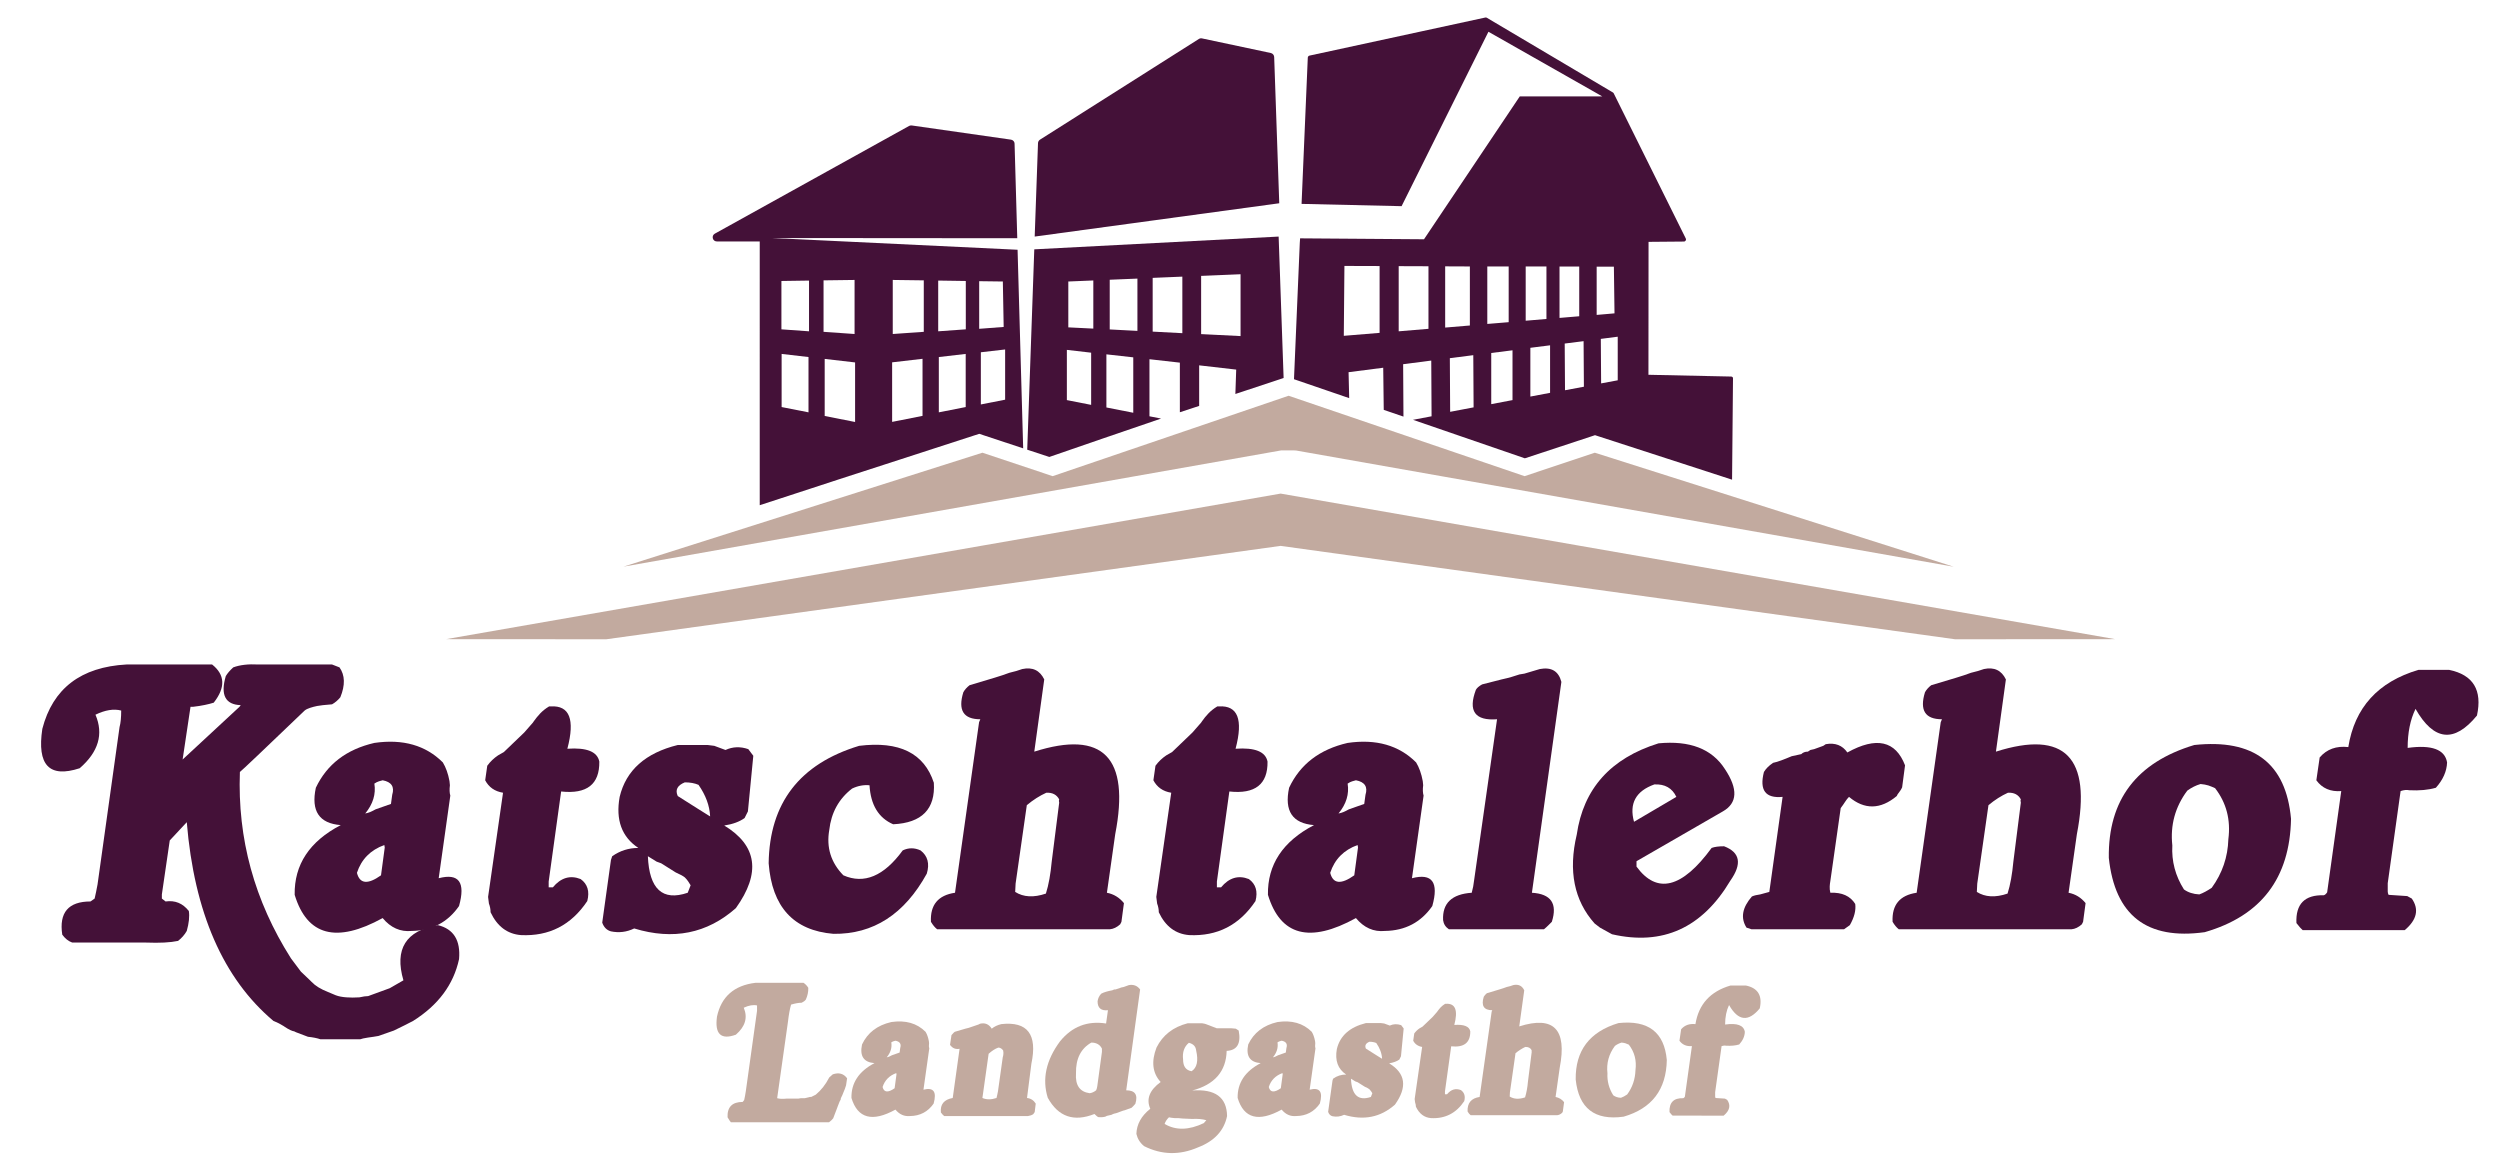 <?xml version="1.0" encoding="utf-8"?>
<!-- Generator: Adobe Illustrator 24.0.0, SVG Export Plug-In . SVG Version: 6.00 Build 0)  -->
<svg version="1.1" id="Laag_2" xmlns="http://www.w3.org/2000/svg" xmlns:xlink="http://www.w3.org/1999/xlink" x="0px" y="0px"
	 width="2409.4px" height="1123.9px" viewBox="0 0 2409.4 1123.9" style="enable-background:new 0 0 2409.4 1123.9;"
	 xml:space="preserve">
<style type="text/css">
	.st0{fill:#441138;}
	.st1{fill:#C2AA9F;}
	.st2{fill:none;}
</style>
<path d="M746.8,220.6"/>
<g>
	<path d="M1240.6,415c-0.9,0.1-1.6,0.8-1.7,1.7c-0.1,0.4,0,0.8,0.2,1.2C1239.9,417.2,1240.5,416.2,1240.6,415z"/>
</g>
<path class="st0" d="M40.8,702.4c10.1-38.9,37.2-59.6,81.2-62h82.4c12.5,9.9,13.1,22.1,1.6,36.8c-2.4,0.8-5.3,1.5-8.6,2.2
	c-3.3,0.7-7.1,1.3-11.4,1.8h-2.4L176,732l54.8-50.8l1.2-1.6c-14.9-0.5-19.7-9.9-14.4-28c1.6-2.7,4-5.5,7.2-8.4
	c6.4-2.4,14.4-3.3,24-2.8H320l7.2,2.8c5.3,7.5,5.6,17.1,0.8,28.8c-2.4,2.9-5.1,5.2-8,6.8l-8.8,0.8l-5.6,0.8
	c-2.4,0.5-4.7,1.1-6.8,1.8c-2.1,0.7-3.9,1.5-5.2,2.6c-39.5,37.9-60.3,57.6-62.4,59.2c-2.4,64.3,14,124.1,49.2,179.6l9.6,12.8
	l8.8,8.4l1.6,1.6c3.5,3.7,8.7,6.9,15.6,9.6l7.6,3.2c2.9,1.1,6.3,1.7,10.2,2c3.9,0.3,8.1,0.3,12.6,0c3.5-0.8,6.3-1.2,8.4-1.2
	l20.8-7.6l13.2-7.6c-8.8-30.1,2.3-47.9,33.2-53.2c15.2,3.7,22,14.7,20.4,32.8c-5.3,24.5-20.1,44.4-44.4,59.6
	c-2.4,1.3-5.1,2.7-8.2,4.2c-3.1,1.5-6.5,3.1-10.2,5l-14.8,5.2l-4.8,0.8l-5.6,0.8l-4.4,0.8l-2.8,0.8h-38.4c-3.2-1.1-7.2-1.9-12-2.4
	l-11.6-4.4l-1.6-0.8c-2.1-0.3-5.2-1.7-9.2-4.4l-1.2-0.8c-1.3-0.8-2.7-1.6-4.2-2.4c-1.5-0.8-3.3-1.6-5.4-2.4
	c-48.5-40.8-76.4-104.7-83.6-191.6L163.6,810l-7.6,52v4l3.6,2.8c9.1-1.3,16.5,1.7,22.4,9.2c0.8,5.3,0.1,11.7-2,19.2
	c-2.1,3.7-4.9,6.9-8.4,9.6c-7.5,1.6-17.7,2.1-30.8,1.6H69.6c-3.7-1.3-6.9-3.9-9.6-7.6c-3.2-21.3,5.9-32,27.2-32l4-2.8
	c0.5-2.1,1-4.3,1.4-6.4c0.4-2.1,0.9-4.5,1.4-7.2l21.2-151.6c1.1-4,1.6-9.3,1.6-16c-7.2-1.9-15.5-0.5-24.8,4
	c8,18.7,2.9,35.9-15.2,51.6C47.5,750,35.5,737.4,40.8,702.4z"/>
<path class="st0" d="M360.8,716c27.5-4,49.5,2.3,66,18.8c2.9,4.8,5.1,10.8,6.4,18l0.4,4c-0.5,4-0.4,7.3,0.4,10l-11.2,79.6
	c19.5-5.1,26,3.9,19.6,26.8c-10.9,15.7-26.1,23.7-45.6,24c-10.9,1.1-20.3-3.1-28-12.4c-44.5,24.5-72.8,17.1-84.8-22.4
	c-0.5-29.1,14.3-51.5,44.4-67.2c-20.8-1.6-28.8-13.6-24-36C315.1,736.6,333.9,722.2,360.8,716z M370.4,814.4
	c-13.3,4.8-22.1,13.7-26.4,26.8c2.7,10.7,10.4,11.5,23.2,2.4l3.6-26.8L370.4,814.4z M368.8,752c-1.1,0.3-2.3,0.6-3.6,1
	c-1.3,0.4-2.8,1.1-4.4,2.2c1.6,10.1-1.3,19.7-8.8,28.8c1.6-0.3,3.2-0.7,4.8-1.4c1.6-0.7,3.3-1.5,5.2-2.6l14.8-5.2l1.2-8.8
	C380.4,758.3,377.3,753.6,368.8,752z"/>
<path class="st0" d="M520.6,687.6c2.3-2.4,5.1-4.7,8.6-6.8h1.6c18.1-1.1,23.5,12.5,16,40.8c18.7-1.3,28.9,2.8,30.8,12.4
	c0.3,21.9-12,31.5-36.8,28.8l-12,86.8v5.6h4c7.7-9.3,16.7-12,26.8-8c6.7,4.8,8.8,11.9,6.4,21.2c-15.5,23.2-36.8,34.1-64,32.8
	c-13.1-1.1-22.8-8.4-29.2-22c0-2.7-0.5-5.5-1.6-8.4l-0.8-6.4L484.8,764c-8-1.3-13.7-5.3-17.2-12l2-14c2.9-4,6.4-7.3,10.4-10l5.6-3.2
	l19.6-18.8l2.8-3.2l2.8-3.2l2.8-3.2l0.8-1.2C516.3,692.6,518.3,690,520.6,687.6z"/>
<path class="st0" d="M597.2,768c6.1-25.6,24.8-42.3,56-50H682l6.4,0.8l10.8,4c6.9-3.2,14.3-3.5,22-0.8l4.8,6.4l-5.2,53.6l-3.2,6.4
	c-4.8,3.5-11.3,5.9-19.6,7.2c31.7,19.2,35.5,45.7,11.2,79.6c-27.7,24.5-60.4,31.1-98,19.6c-7.2,3.5-14.7,4.4-22.4,2.8
	c-4-1.1-6.8-3.9-8.4-8.4l8.4-60.4l1.2-3.6c7.5-5.3,15.9-8,25.2-8C599.2,806.6,593.2,790.2,597.2,768z M632.8,830.4l-8.4-5.2
	c1.3,31.7,14.1,43.5,38.4,35.2l2.8-7.2c-0.8-1.3-1.6-2.6-2.4-3.8c-0.8-1.2-1.9-2.5-3.2-3.8c-1.6-1.3-4.5-2.9-8.8-4.8l-14-8.8
	L632.8,830.4z M673.2,756.4c-3.7-1.6-8.1-2.4-13.2-2.4c-7.2,2.9-9.5,7.3-6.8,13.2l19.6,12.4l6.4,4c2.9,1.9,4.7,2.9,5.2,3.2
	C683.9,776.4,680.1,766.3,673.2,756.4z"/>
<path class="st0" d="M828,718.8c38.7-4.8,62.7,7.1,72,35.6c1.6,25.3-11.5,38.7-39.2,40c-14.1-6.1-21.7-18.7-22.8-37.6
	c-5.6-0.5-11.2,0.5-16.8,3.2c-12.8,9.9-20.1,23.2-22,40c-2.9,16.8,1.6,31.3,13.6,43.6c20,8.8,39.1,0.8,57.2-24
	c5.6-2.7,11.3-2.7,17.2,0c6.9,5.3,8.9,12.8,6,22.4c-21.6,39.2-51.6,58.5-90,58c-38.4-3.2-59.2-25.9-62.4-68
	C741.6,773.9,770.7,736.2,828,718.8z"/>
<path class="st0" d="M972.8,648.4c4.8-1.1,8.9-2.3,12.4-3.6c9.9-2.1,16.9,1.2,21.2,10l-9.6,69.6c66.4-21.1,92.4,5.5,78,79.6l-8,56.4
	c6.7,1.3,12.1,4.7,16.4,10l-2.4,18l-1.2,2.4c-3.2,2.9-6.5,4.5-10,4.8H903.2c-2.1-1.6-4.1-4-6-7.2c-0.8-16.3,6.9-25.6,23.2-28
	L943.6,696l1.2-2.8c-16.3,0-21.7-8.7-16.4-26c1.3-2.4,3.3-4.7,6-6.8l24-7.2l7.6-2.4L972.8,648.4z M1020.8,770.4
	c-2.4-4.5-6.5-6.7-12.4-6.4c-6.4,2.9-12.7,6.9-18.8,12l-10.8,75.6l-0.4,8c8,5.1,17.9,5.6,29.6,1.6c2.7-8.5,4.5-18.8,5.6-30.8
	l7.2-56.8c0-0.3-0.1-0.7-0.2-1.2C1020.5,771.9,1020.5,771.2,1020.8,770.4z"/>
<path class="st0" d="M1164.6,687.6c2.3-2.4,5.1-4.7,8.6-6.8h1.6c18.1-1.1,23.5,12.5,16,40.8c18.7-1.3,28.9,2.8,30.8,12.4
	c0.3,21.9-12,31.5-36.8,28.8l-12,86.8v5.6h4c7.7-9.3,16.7-12,26.8-8c6.7,4.8,8.8,11.9,6.4,21.2c-15.5,23.2-36.8,34.1-64,32.8
	c-13.1-1.1-22.8-8.4-29.2-22c0-2.7-0.5-5.5-1.6-8.4l-0.8-6.4l14.4-100.4c-8-1.3-13.7-5.3-17.2-12l2-14c2.9-4,6.4-7.3,10.4-10
	l5.6-3.2l19.6-18.8l2.8-3.2l2.8-3.2l2.8-3.2l0.8-1.2C1160.2,692.6,1162.3,690,1164.6,687.6z"/>
<path class="st0" d="M1298.8,716c27.5-4,49.5,2.3,66,18.8c2.9,4.8,5.1,10.8,6.4,18l0.4,4c-0.5,4-0.4,7.3,0.4,10l-11.2,79.6
	c19.5-5.1,26,3.9,19.6,26.8c-10.9,15.7-26.1,23.7-45.6,24c-10.9,1.1-20.3-3.1-28-12.4c-44.5,24.5-72.8,17.1-84.8-22.4
	c-0.5-29.1,14.3-51.5,44.4-67.2c-20.8-1.6-28.8-13.6-24-36C1253,736.6,1271.8,722.2,1298.8,716z M1308.4,814.4
	c-13.3,4.8-22.1,13.7-26.4,26.8c2.7,10.7,10.4,11.5,23.2,2.4l3.6-26.8L1308.4,814.4z M1306.8,752c-1.1,0.3-2.3,0.6-3.6,1
	c-1.3,0.4-2.8,1.1-4.4,2.2c1.6,10.1-1.3,19.7-8.8,28.8c1.6-0.3,3.2-0.7,4.8-1.4c1.6-0.7,3.3-1.5,5.2-2.6l14.8-5.2l1.2-8.8
	C1318.4,758.3,1315.3,753.6,1306.8,752z"/>
<path class="st0" d="M1469.2,649.2l14.8-4.4c11.2-2.1,18.1,2,20.8,12.4l-28.4,203.2c18.4,1.1,24.8,10.4,19.2,28
	c-1.1,1.1-2.2,2.2-3.4,3.4s-2.6,2.5-4.2,3.8h-91.6c-3.2-2.1-5.1-5.1-5.6-8.8c-0.8-16.3,8.4-25.1,27.6-26.4c0.5-1.9,1-3.9,1.4-6
	c0.4-2.1,0.7-4.4,1-6.8l22-154.4c-21.3,1.6-28.1-7.9-20.4-28.4c1.1-1.9,3.1-3.6,6-5.2l18.8-4.8c3.7-0.8,6.9-1.6,9.6-2.4
	c2.7-0.8,5.2-1.6,7.6-2.4L1469.2,649.2z"/>
<path class="st0" d="M1598.4,716.4c30.1-2.9,51.5,5.3,64,24.8c12.8,19.2,12.1,32.8-2,40.8l-83.2,48v5.2c19.7,26.9,43.9,20.9,72.4-18
	c2.9-1.1,6.9-1.6,12-1.6c15.5,5.9,17.5,16.9,6,33.2c-27.2,45.6-65.2,62.8-114,51.6L1542,894l-5.2-4c-19.7-22.1-25.5-50.7-17.2-85.6
	C1526,760.2,1552.2,730.8,1598.4,716.4z M1594.4,756c-17.9,6.4-24.4,18.4-19.6,36l40.8-24C1611.6,759.5,1604.5,755.5,1594.4,756z"/>
<path class="st0" d="M1757.2,718.8l2.4-1.6c9.1-1.6,16,1.1,20.8,8c28-15.5,46.5-11.3,55.6,12.4l-2.8,21.2c-0.8,1.9-2.3,4.1-4.4,6.8
	l-0.8,1.6c-15.7,13.1-31.1,13.3-46,0.8c-1.3,1.3-2.6,2.9-3.8,4.8c-1.2,1.9-2.6,3.9-4.2,6l-10,70.4c-0.3,1.6-0.5,3.3-0.6,5.2
	c-0.1,1.9,0.1,3.9,0.6,6c11.2-0.5,19.2,3.1,24,10.8c0.8,6.1-0.9,12.9-5.2,20.4l-5.6,4H1688l-4.8-1.6c-5.9-9.3-4.1-19.3,5.2-30
	c1.1-0.5,2.3-0.9,3.6-1.2c1.3-0.3,2.8-0.5,4.4-0.8l8.8-2.4L1718,768c-16.5,1.6-22.5-6.4-18-24c1.9-3.2,4.8-6.1,8.8-8.8
	c2.4-0.5,5.1-1.3,8-2.4c2.9-1.1,6.3-2.4,10-4l9.2-2c1.6-1.6,3.7-2.4,6.4-2.4l2.4-1.6l3.6-0.8L1757.2,718.8z"/>
<path class="st0" d="M1899.6,648.4c4.8-1.1,8.9-2.3,12.4-3.6c9.9-2.1,16.9,1.2,21.2,10l-9.6,69.6c66.4-21.1,92.4,5.5,78,79.6
	l-8,56.4c6.7,1.3,12.1,4.7,16.4,10l-2.4,18l-1.2,2.4c-3.2,2.9-6.5,4.5-10,4.8H1830c-2.1-1.6-4.1-4-6-7.2c-0.8-16.3,6.9-25.6,23.2-28
	l23.2-164.4l1.2-2.8c-16.3,0-21.7-8.7-16.4-26c1.3-2.4,3.3-4.7,6-6.8l24-7.2l7.6-2.4L1899.6,648.4z M1947.6,770.4
	c-2.4-4.5-6.5-6.7-12.4-6.4c-6.4,2.9-12.7,6.9-18.8,12l-10.8,75.6l-0.4,8c8,5.1,17.9,5.6,29.6,1.6c2.7-8.5,4.5-18.8,5.6-30.8
	l7.2-56.8c0-0.3-0.1-0.7-0.2-1.2C1947.2,771.9,1947.3,771.2,1947.6,770.4z"/>
<path class="st0" d="M2114.8,718c57.3-6.1,88.4,17.6,93.2,71.2c-1.1,57.1-28.8,93.5-83.2,109.2c-55.7,7.7-86.5-16.1-92.4-71.6
	C2031.6,771.1,2059,734.8,2114.8,718z M2128.4,757c-2.1-0.7-4.7-1.1-7.6-1.4c-4.5,1.3-8.8,3.5-12.8,6.4
	c-11.7,15.7-16.5,33.3-14.4,52.8c-0.8,15.2,2.9,29.3,11.2,42.4c4,2.9,8.9,4.5,14.8,4.8c3.7-1.3,7.7-3.5,12-6.4
	c10.1-13.9,15.5-29.5,16-46.8c2.4-18.7-1.9-35.1-12.8-49.2C2132.6,758.6,2130.5,757.7,2128.4,757z"/>
<path class="st0" d="M2263.2,720c6.1-38.1,28.7-62.9,67.6-74.4h29.6c23.2,4.8,32.1,19.5,26.8,44c-21.9,26.7-41.6,24.5-59.2-6.4
	c-5.1,10.4-7.6,22.9-7.6,37.6c23.2-3.2,35.9,1.5,38,14c-0.3,8.5-3.9,16.7-10.8,24.4c-7.2,2.1-15.7,2.9-25.6,2.4
	c-2.4-0.5-5.2-0.3-8.4,0.8l-12.4,88.8v4.8c0,1.1,0,2.1,0,3.2c0,1.1,0.3,2.1,0.8,3.2l18,1.2l4.4,2.4c7.2,10.4,4.9,20.5-6.8,30.4
	h-98.4c-1.3-1.1-3.3-3.3-6-6.8c-0.8-18.4,8-27.3,26.4-26.8c1.1-0.3,2.1-1.2,3.2-2.8l13.6-97.6c-10.4,0.8-18.4-2.7-24-10.4l3.2-22
	C2242.5,722,2251.7,718.7,2263.2,720z"/>
<path class="st1" d="M691,979.8c4.1-19.2,16.5-30.1,37-32.6h46.4c1.7,1.1,3.3,2.7,4.6,4.8c0.1,3.9-0.7,7.7-2.4,11.4
	c-0.9,1.2-2.3,2.2-4,3c-2.8,0-6.2,0.6-10.2,1.8c-1.2,4.1-2.2,9.7-3,16.6l-10.4,73.6c2.5,0.7,5.5,0.8,9,0.4h11.4l2.4-0.4h3.8l5-1.2
	h1.2l4.4-2.2c5.2-4.3,9.5-9.8,13-16.6l3.4-3c5.9-2,10.5-0.7,13.8,3.8l-1,6.8c-0.7,2.3-1.5,4.6-2.6,7c-0.3,0.8-0.6,1.6-1,2.5
	c-0.4,0.9-0.9,1.8-1.4,2.9l-0.2,1.4l-1,1.8l-1.8,4.6l-0.8,2.2l-3.6,9.4c-0.9,1.2-2.3,2.5-4,3.8h-94.6c-0.8-0.9-1.9-2.5-3.2-4.8
	c-0.4-9.9,4.5-14.8,14.6-14.8l1.4-1.8c0.3-1.1,0.5-2.3,0.8-3.8c0.3-1.5,0.5-3.1,0.8-4.8l10.8-77.4v-2.6V969
	c-3.6-0.8-7.9-0.1-12.8,2.2c4,9.5,1.5,18.1-7.6,26C694.8,1002.4,688.7,996.6,691,979.8z"/>
<path class="st1" d="M859,985c13.7-2,24.7,1.1,33,9.4c1.5,2.4,2.5,5.4,3.2,9l0.2,2c-0.3,2-0.2,3.7,0.2,5l-5.6,39.8
	c9.7-2.5,13,1.9,9.8,13.4c-5.5,7.9-13.1,11.9-22.8,12c-5.5,0.5-10.1-1.5-14-6.2c-22.3,12.3-36.4,8.5-42.4-11.2
	c-0.3-14.5,7.1-25.7,22.2-33.6c-10.4-0.8-14.4-6.8-12-18C836.1,995.3,845.5,988.1,859,985z M863.8,1034.2
	c-6.7,2.4-11.1,6.9-13.2,13.4c1.3,5.3,5.2,5.7,11.6,1.2l1.8-13.4L863.8,1034.2z M863,1003c-0.5,0.1-1.1,0.3-1.8,0.5
	c-0.7,0.2-1.4,0.6-2.2,1.1c0.8,5.1-0.7,9.9-4.4,14.4c0.8-0.1,1.6-0.4,2.4-0.7c0.8-0.3,1.7-0.8,2.6-1.3l7.4-2.6l0.6-4.4
	C868.8,1006.2,867.3,1003.8,863,1003z"/>
<path class="st1" d="M943,987.4l1.6-0.8c4.8-1.1,8.5,0.5,11.2,4.8c2.4-2,5.5-3.5,9.2-4.4c25.3-2.8,35,9.9,29,38.2l-4.2,33
	c3.6,0.4,6.4,2.2,8.4,5.4l-1,8.2l-1.4,2c-1.3,0.9-3,1.5-5,1.8H910c-0.8-0.5-1.9-1.7-3.2-3.4c-0.8-7.9,3-12.5,11.4-14l6.6-47.4
	c-3.9,0.7-6.9-0.6-9.2-3.8l1.4-9.4l2.2-2.4l1-0.8l10.2-3l1.6-0.4l1.6-0.4L943,987.4z M966.8,1012.4c-1.2-1.7-2.7-2.7-4.6-2.8
	c-3.1,1.1-6.2,3.1-9.4,6l-6,42.6c4,1.7,8.5,1.7,13.6,0c0.3-0.9,0.5-1.9,0.7-3c0.2-1.1,0.4-2.2,0.7-3.4l4.6-32.8
	c0.3-0.9,0.5-1.9,0.6-3C967.1,1015,967.1,1013.8,966.8,1012.4z"/>
<path class="st1" d="M1088,949.4c4.5-0.8,8.1,0.6,10.8,4.2l-13.4,97.2c8.5,0,11.5,4.3,8.8,13c-0.5,0.7-1.1,1.3-1.7,1.9
	c-0.6,0.6-1.2,1.2-1.9,1.9l-6.6,2.4l-1.6,0.4l-6.6,2.4c-0.7,0.1-1.4,0.3-2.1,0.5c-0.7,0.2-1.6,0.6-2.5,1.1l-4.4,1l-1.6,0.8
	c-1.1,0.3-2.1,0.4-3.2,0.5c-1.1,0.1-2.3,0-3.6-0.1c-0.7-0.4-1.3-0.8-1.8-1.3c-0.5-0.5-1.1-1-1.8-1.7c-19.9,7.9-34.9,2.7-45-15.6
	c-5.6-18-1.7-36.1,11.8-54.4c11.6-14.3,26.4-20,44.4-17.2l1.8-12.8c-6.7,0.7-10-2.2-10-8.6c0.4-2.9,1.6-5.4,3.6-7.4
	c2.5-1.3,6.1-2.4,10.6-3.2l1.8-0.8h1.2l3.8-1.2c0.9-0.5,2.3-0.9,4.2-1.2L1088,949.4z M1051.8,1004.8c-10.1,5.7-15.1,15.6-14.8,29.6
	c-0.8,11.5,3.6,17.9,13.2,19.2c2.1-0.3,4.2-1.2,6.2-2.8c0.5-1.1,0.9-2.4,1.1-3.9c0.2-1.5,0.4-3.2,0.7-5.1l3.8-28v-3.2
	C1060.1,1006.8,1056.7,1004.8,1051.8,1004.8z"/>
<path class="st1" d="M1114.6,1009.6c6-12,16-19.8,30-23.4h14l2.2,0.4l1.4,0.4l10.4,4h14l4.4,0.4l2.8,1.8
	c2.4,12.5-1.5,19.1-11.6,19.6c-0.5,19.7-11.6,32.5-33.2,38.2c22.1-1.7,33.3,6.5,33.6,24.6c-2.9,14.1-12.3,24.2-28,30.2
	c-17.7,7.7-35.1,7.3-52-1.2c-3.9-3.2-6.3-7.1-7.4-11.8c0.3-9.2,4.7-17.3,13.4-24.2c-4.1-9.3-0.8-17.9,10-25.8
	C1110.7,1034.2,1109.4,1023.1,1114.6,1009.6z M1128.6,1077.2l-2-0.4c-2,1.9-3.4,4-4.2,6.4c10.8,6.4,23.4,6.1,37.8-0.8l2.4-2.8
	c-3.9-1.1-8.4-1.5-13.6-1.2l-9.2-0.4l-4.2-0.4h-3.6L1128.6,1077.2z M1152.8,1012.4c-0.4-3.9-2.7-6.3-7-7.4c-4.5,3.7-6.4,9.1-5.6,16
	c0,6.7,2.7,10.5,8.2,11.4C1153.6,1029.1,1155.1,1022.4,1152.8,1012.4z"/>
<path class="st1" d="M1231.2,985c13.7-2,24.7,1.1,33,9.4c1.5,2.4,2.5,5.4,3.2,9l0.2,2c-0.3,2-0.2,3.7,0.2,5l-5.6,39.8
	c9.7-2.5,13,1.9,9.8,13.4c-5.5,7.9-13.1,11.9-22.8,12c-5.5,0.5-10.1-1.5-14-6.2c-22.3,12.3-36.4,8.5-42.4-11.2
	c-0.3-14.5,7.1-25.7,22.2-33.6c-10.4-0.8-14.4-6.8-12-18C1208.3,995.3,1217.7,988.1,1231.2,985z M1236,1034.2
	c-6.7,2.4-11.1,6.9-13.2,13.4c1.3,5.3,5.2,5.7,11.6,1.2l1.8-13.4L1236,1034.2z M1235.2,1003c-0.5,0.1-1.1,0.3-1.8,0.5
	c-0.7,0.2-1.4,0.6-2.2,1.1c0.8,5.1-0.7,9.9-4.4,14.4c0.8-0.1,1.6-0.4,2.4-0.7c0.8-0.3,1.7-0.8,2.6-1.3l7.4-2.6l0.6-4.4
	C1241,1006.2,1239.5,1003.8,1235.2,1003z"/>
<path class="st1" d="M1288.4,1011c3.1-12.8,12.4-21.1,28-25h14.4l3.2,0.4l5.4,2c3.5-1.6,7.1-1.7,11-0.4l2.4,3.2l-2.6,26.8l-1.6,3.2
	c-2.4,1.7-5.7,2.9-9.8,3.6c15.9,9.6,17.7,22.9,5.6,39.8c-13.9,12.3-30.2,15.5-49,9.8c-3.6,1.7-7.3,2.2-11.2,1.4
	c-2-0.5-3.4-1.9-4.2-4.2l4.2-30.2l0.6-1.8c3.7-2.7,7.9-4,12.6-4C1289.4,1030.3,1286.4,1022.1,1288.4,1011z M1306.2,1042.2l-4.2-2.6
	c0.7,15.9,7.1,21.7,19.2,17.6l1.4-3.6c-0.4-0.7-0.8-1.3-1.2-1.9c-0.4-0.6-0.9-1.2-1.6-1.9c-0.8-0.7-2.3-1.5-4.4-2.4l-7-4.4
	L1306.2,1042.2z M1326.4,1005.2c-1.9-0.8-4.1-1.2-6.6-1.2c-3.6,1.5-4.7,3.7-3.4,6.6l9.8,6.2l3.2,2c1.5,0.9,2.3,1.5,2.6,1.6
	C1331.7,1015.2,1329.9,1010.2,1326.4,1005.2z"/>
<path class="st1" d="M1388.5,970.8c1.1-1.2,2.6-2.3,4.3-3.4h0.8c9.1-0.5,11.7,6.3,8,20.4c9.3-0.7,14.5,1.4,15.4,6.2
	c0.1,10.9-6,15.7-18.4,14.4l-6,43.4v2.8h2c3.9-4.7,8.3-6,13.4-4c3.3,2.4,4.4,5.9,3.2,10.6c-7.7,11.6-18.4,17.1-32,16.4
	c-6.5-0.5-11.4-4.2-14.6-11c0-1.3-0.3-2.7-0.8-4.2l-0.4-3.2l7.2-50.2c-4-0.7-6.9-2.7-8.6-6l1-7c1.5-2,3.2-3.7,5.2-5l2.8-1.6l9.8-9.4
	l1.4-1.6l1.4-1.6l1.4-1.6l0.4-0.6C1386.3,973.3,1387.4,972,1388.5,970.8z"/>
<path class="st1" d="M1452.2,951.2c2.4-0.5,4.5-1.1,6.2-1.8c4.9-1.1,8.5,0.6,10.6,5l-4.8,34.8c33.2-10.5,46.2,2.7,39,39.8l-4,28.2
	c3.3,0.7,6.1,2.3,8.2,5l-1.2,9l-0.6,1.2c-1.6,1.5-3.3,2.3-5,2.4h-83.2c-1.1-0.8-2.1-2-3-3.6c-0.4-8.1,3.5-12.8,11.6-14l11.6-82.2
	l0.6-1.4c-8.1,0-10.9-4.3-8.2-13c0.7-1.2,1.7-2.3,3-3.4l12-3.6l3.8-1.2L1452.2,951.2z M1476.2,1012.2c-1.2-2.3-3.3-3.3-6.2-3.2
	c-3.2,1.5-6.3,3.5-9.4,6l-5.4,37.8l-0.2,4c4,2.5,8.9,2.8,14.8,0.8c1.3-4.3,2.3-9.4,2.8-15.4l3.6-28.4c0-0.1,0-0.3-0.1-0.6
	C1476,1013,1476,1012.6,1476.2,1012.2z"/>
<path class="st1" d="M1559.8,986c28.7-3.1,44.2,8.8,46.6,35.6c-0.5,28.5-14.4,46.7-41.6,54.6c-27.9,3.9-43.3-8.1-46.2-35.8
	C1518.2,1012.6,1531.9,994.4,1559.8,986z M1566.6,1005.5c-1.1-0.3-2.3-0.6-3.8-0.7c-2.3,0.7-4.4,1.7-6.4,3.2
	c-5.9,7.9-8.3,16.7-7.2,26.4c-0.4,7.6,1.5,14.7,5.6,21.2c2,1.5,4.5,2.3,7.4,2.4c1.9-0.7,3.9-1.7,6-3.2c5.1-6.9,7.7-14.7,8-23.4
	c1.2-9.3-0.9-17.5-6.4-24.6C1568.7,1006.3,1567.6,1005.9,1566.6,1005.5z"/>
<path class="st1" d="M1634,987c3.1-19.1,14.3-31.5,33.8-37.2h14.8c11.6,2.4,16.1,9.7,13.4,22c-10.9,13.3-20.8,12.3-29.6-3.2
	c-2.5,5.2-3.8,11.5-3.8,18.8c11.6-1.6,17.9,0.7,19,7c-0.1,4.3-1.9,8.3-5.4,12.2c-3.6,1.1-7.9,1.5-12.8,1.2c-1.2-0.3-2.6-0.1-4.2,0.4
	l-6.2,44.4v2.4c0,0.5,0,1.1,0,1.6c0,0.5,0.1,1.1,0.4,1.6l9,0.6l2.2,1.2c3.6,5.2,2.5,10.3-3.4,15.2H1612c-0.7-0.5-1.7-1.7-3-3.4
	c-0.4-9.2,4-13.7,13.2-13.4c0.5-0.1,1.1-0.6,1.6-1.4l6.8-48.8c-5.2,0.4-9.2-1.3-12-5.2l1.6-11C1623.6,988,1628.2,986.4,1634,987z"/>
<path class="st1" d="M1249.2,434.2l633.7,112L1537,436.3l-67.7,22.6l-227.4-77.5h0l-227.4,77.5l-67.7-22.6L600.9,546.1l633.7-112
	C1234.6,434.2,1248.8,433.9,1249.2,434.2z"/>
<polygon class="st1" points="1234.2,475.7 1234.2,475.7 429.8,616 584.3,616.1 1234.2,526.1 1234.2,526.1 1884.2,616.1 2038.6,616 
	"/>
<path class="st0" d="M1228,54.9c-0.1-1.8-1.4-3.4-3.2-3.8l-66.4-14.1c-0.3-0.1-0.6-0.1-0.8-0.1c-0.8,0-1.5,0.2-2.1,0.6l-153.2,97.1
	c-1.1,0.7-1.8,1.9-1.9,3.2l-3.2,90.2l235.7-32.1L1228,54.9z"/>
<path d="M1555.3,327.9"/>
<g>
	<polygon class="st2" points="1066.3,392.7 1092.2,397.8 1092.2,344.5 1066.3,341.5 	"/>
	<polygon class="st2" points="1029.6,315.5 1053.7,316.7 1053.7,270.3 1029.6,271.3 	"/>
	<polygon class="st2" points="1107.8,346.3 1107.8,401.2 1119,403.4 1119.7,403.2 1137.1,397.4 1137.1,349.6 	"/>
	<polygon class="st2" points="1155.7,352.2 1155.7,391.3 1190.5,379.7 1191.3,356.2 	"/>
	<polygon class="st2" points="1028.2,385.6 1051.6,390.2 1051.6,339.9 1028.2,337.2 	"/>
	<polygon class="st2" points="1157.6,322 1195.6,323.9 1195.6,264.3 1157.6,265.9 	"/>
	<polygon class="st2" points="1110.9,319.6 1139.5,321.1 1139.5,266.7 1110.9,267.9 	"/>
	<polygon class="st2" points="1069.5,317.5 1096.2,318.9 1096.2,268.5 1069.5,269.6 	"/>
	<path class="st0" d="M1232.3,228l-235.5,12.3L990,433.4l21.3,7l51.6-17.8l56.1-19.2l-11.2-2.2v-55l29.3,3.3v47.8l18.6-6.1v-39.1
		l35.7,4.1l-0.8,23.5l42.9-14.2l2.7-0.9l0.9-0.3L1232.3,228z M1051.6,390.2l-23.4-4.6v-48.4l23.4,2.7V390.2z M1053.7,316.7
		l-24.1-1.2v-44.2l24.1-1V316.7z M1092.2,397.8l-25.9-5.1v-51.2l25.9,2.9V397.8z M1096.2,318.9l-26.7-1.4v-47.9l26.7-1.1V318.9z
		 M1139.5,321.1l-28.6-1.5v-51.8l28.6-1.2V321.1z M1195.6,323.9l-38-1.9v-56.1l38-1.6V323.9z"/>
</g>
<g>
	<polygon class="st2" points="1416.6,256.7 1392.8,256.7 1392.8,315.6 1416.6,313.6 	"/>
	<polygon class="st2" points="1454,256.8 1433.4,256.8 1433.4,312.2 1454,310.5 	"/>
	<polygon class="st2" points="1437.2,389.4 1457.7,385.6 1457.7,337.5 1437.2,340.1 	"/>
	<polygon class="st2" points="1348,319.3 1376.7,316.9 1376.7,256.6 1348,256.6 	"/>
	<polygon class="st2" points="1379.5,347.7 1352.4,351.2 1352.7,401.6 1361.3,404.6 1361.9,404.8 1379.8,401.4 	"/>
	<polygon class="st2" points="1299.9,358.8 1300.5,383.7 1333.8,395.1 1333.2,354.5 	"/>
	<polygon class="st2" points="1295.1,323.7 1295.7,323.7 1295.7,256.4 	"/>
	<polygon class="st2" points="1295.7,323.7 1329.6,320.8 1329.6,256.5 1295.7,256.4 	"/>
	<polygon class="st2" points="1397.3,345.2 1397.6,396.9 1420.2,392.6 1419.9,342.3 	"/>
	<polygon class="st2" points="1555.4,257 1538.8,257 1538.8,303.5 1556,302.1 	"/>
	<polygon class="st2" points="1490.4,256.9 1470.4,256.8 1470.4,309.2 1490.4,307.5 	"/>
	<polygon class="st2" points="1543.1,369.5 1559.2,366.5 1559.2,324.5 1542.8,326.6 	"/>
	<polygon class="st2" points="1508,331.1 1508.3,376.1 1526.4,372.6 1526.2,328.7 	"/>
	<polygon class="st2" points="1474.8,382.2 1493.9,378.6 1493.9,332.7 1474.8,335.2 	"/>
	<polygon class="st2" points="1522,257 1503,256.9 1503,306.5 1522,304.9 	"/>
	<path class="st0" d="M1668.4,362.9l-79.7-1.7l0.1-128.1l34.1-0.3c0.7,0,1.3-0.4,1.7-1c0.4-0.6,0.4-1.3,0.1-1.9l-69.5-140
		c-0.2-0.3-0.4-0.6-0.8-0.8l-121.5-72c-0.4-0.3-1-0.3-1.4-0.2L1262,53.6c-0.9,0.2-1.5,1-1.6,1.9l-6,141l96.4,2.2l83.7-168.1
		l109.7,62.3h-79.5l-92.3,137.7l-119.4-0.9l-0.3,4.1l-5.6,131.7l0.4,0.1l52.8,18.1l-0.6-25l33.4-4.3l0.5,40.6l19,6.5l-0.3-50.5
		l27.1-3.5l0.3,53.7l-17.9,3.4l107.8,37.1l62.5-20.6l5.1-1.7l4.9,1.6l86.3,28l40.9,13.3l0.9-97.7
		C1670.3,363.8,1669.5,362.9,1668.4,362.9z M1329.6,320.8l-33.9,2.8l-0.6,0l0.6-67.3l33.9,0.1V320.8z M1376.7,316.9l-28.7,2.4v-62.8
		l28.7,0.1V316.9z M1392.8,256.7l23.8,0.1v56.9l-23.8,2V256.7z M1397.6,396.9l-0.3-51.7l22.6-2.9l0.3,50.3L1397.6,396.9z
		 M1433.4,256.8l20.6,0v53.7l-20.6,1.7V256.8z M1457.7,385.6l-20.5,3.9v-49.3l20.5-2.6V385.6z M1470.4,256.8l20,0v50.6l-20,1.7
		V256.8z M1493.9,378.6l-19,3.6v-47l19-2.4V378.6z M1503,256.9l19,0v47.9l-19,1.6V256.9z M1508.3,376.1l-0.3-45l18.2-2.3l0.3,43.9
		L1508.3,376.1z M1538.8,303.5V257l16.6,0l0.6,45L1538.8,303.5z M1559.2,366.5l-16.1,3l-0.3-42.9l16.3-2.1V366.5z"/>
</g>
<path class="st0" d="M687,229.7c-0.5-1.8,0.3-3.6,1.9-4.5l187.2-103.8c0.6-0.3,1.3-0.5,1.9-0.5c0.2,0,0.4,0,0.6,0l95.8,13.7
	c1.9,0.3,3.4,1.9,3.4,3.8l2.6,91.2l-235.8-0.2l236.1,11.3l5.4,191.4l-37.2-12.3l-5.1-1.7l-5,1.6l-86.3,28l-43.2,14l-43.1,14.1
	l-34,11.1V232.7h-41.3C689,232.7,687.4,231.5,687,229.7z M904.8,344.1v53.3l25.9-5.1v-51.2L904.8,344.1z M945.3,339.5v50.3l23.4-4.6
	v-48.4L945.3,339.5z M859.8,349.2v57.4l29.3-5.8v-55L859.8,349.2z M860.4,269.8v52.1l29.9-2.1v-49.6L860.4,269.8z M904.2,270.4v48.9
	l26.6-1.9v-46.6L904.2,270.4z M966.5,271.3l-22.8-0.3v45.9l23.6-1.8L966.5,271.3z M753.3,341.1v51.2l25.9,5.1v-53.3L753.3,341.1z
	 M794.8,345.9v55l29.3,5.8v-57.4L794.8,345.9z M793.7,270.2v49.6l29.9,2.1v-52.1L793.7,270.2z M753.1,270.8v46.6l26.6,1.9v-48.9
	L753.1,270.8z"/>
</svg>

